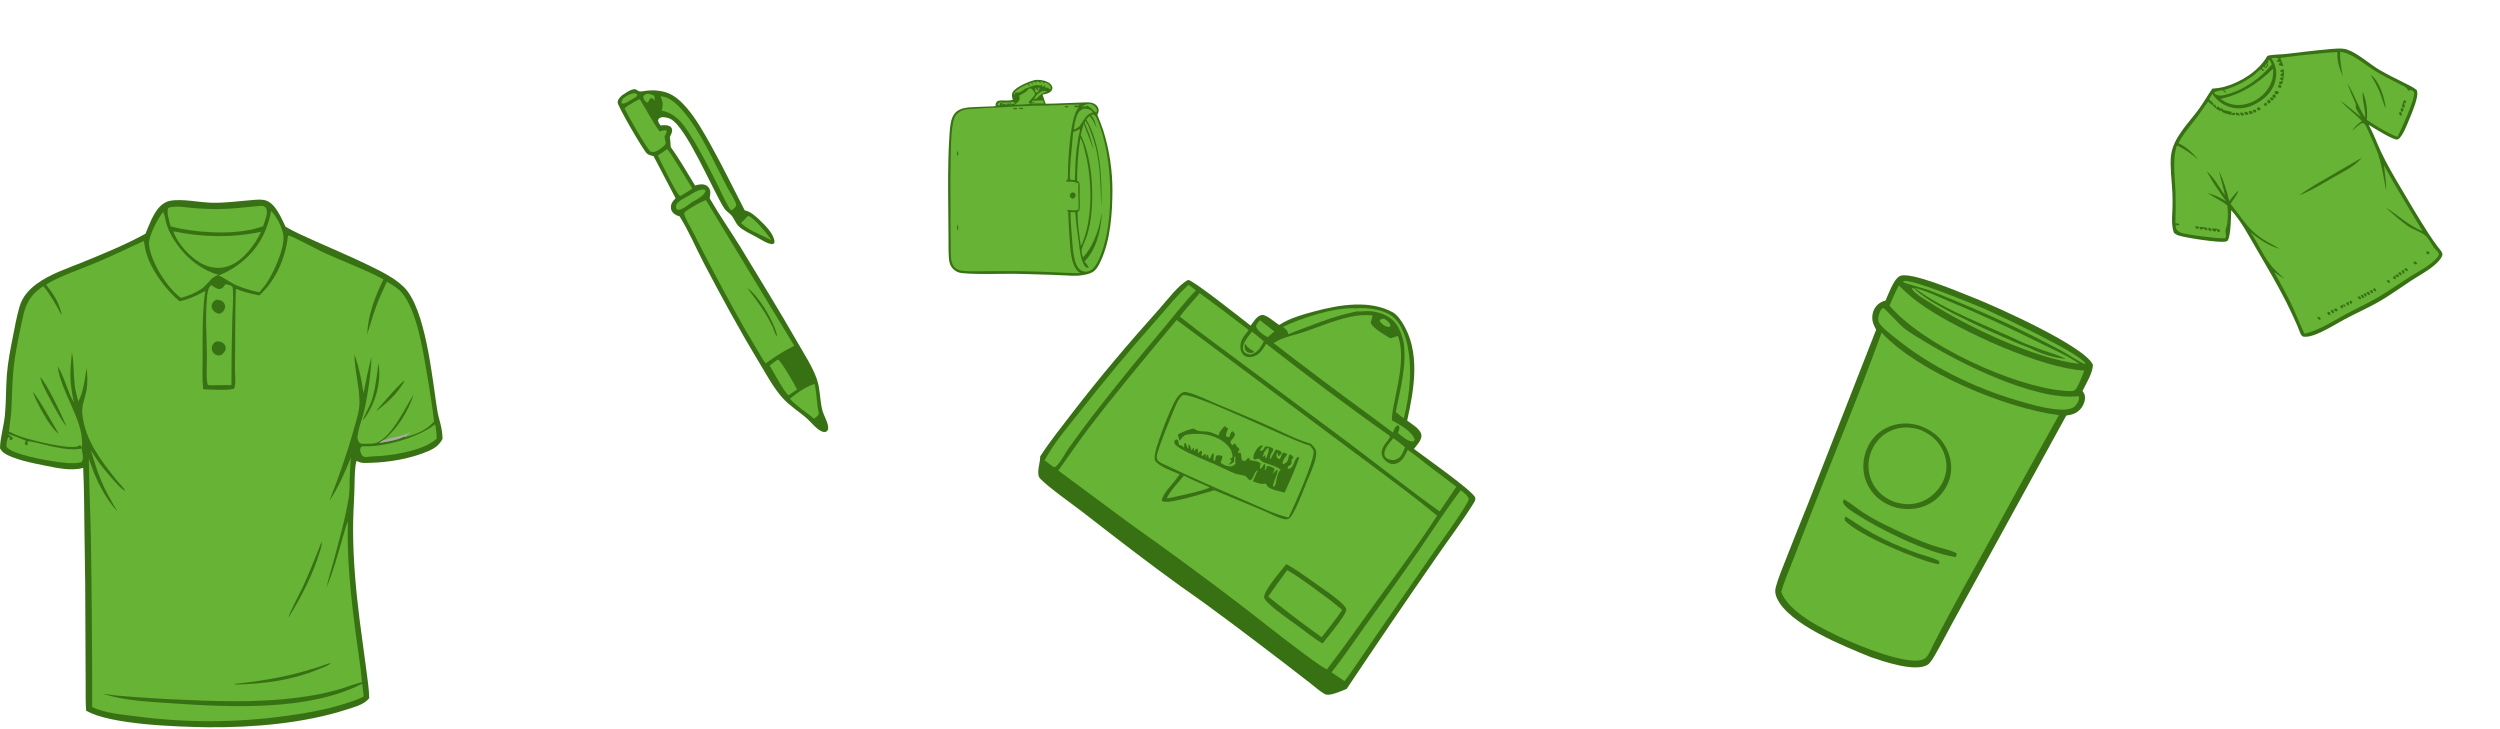 <svg xmlns="http://www.w3.org/2000/svg" width="501" height="146" viewBox="0 0 501 146" fill="none"><path d="M124.66 19.104C125.302 18.691 126.16 18.037 126.918 17.896C127.236 17.837 127.409 17.893 127.669 18.063C127.864 18.19 128.006 18.305 128.252 18.32C128.705 18.347 129.258 18.205 129.716 18.159C130.954 18.033 132.286 18.126 133.473 18.51C135.154 19.053 136.492 20.307 137.622 21.623C139.501 23.812 140.997 26.477 142.4 28.989C144.811 33.304 146.973 37.763 149.241 42.156C150.429 42.373 151.506 43.405 152.356 44.214C153.425 45.233 155.172 46.971 155.216 48.538C155.079 48.825 155.083 48.808 154.787 48.927C153.733 48.86 152.564 48.036 151.644 47.528C150.491 46.89 148.963 46.249 148.022 45.331C147.459 44.781 147.161 43.914 146.681 43.282C146.229 42.688 145.546 42.393 145.131 41.741C142.79 38.065 137.667 25.647 134.435 23.872C133.929 23.595 132.847 23.325 132.297 23.6C132.016 23.74 131.985 23.821 131.877 24.093C131.899 24.514 132.145 24.801 132.375 25.139C132.955 25.089 133.579 25.003 134.126 25.253C134.388 25.373 134.582 25.564 134.659 25.849C134.811 26.404 134.468 26.96 134.24 27.447C134.336 28.112 134.364 28.799 134.416 29.469C136.18 31.907 137.723 34.599 139.285 37.175C139.831 37.014 140.401 36.881 140.973 36.969C141.405 37.035 141.791 37.244 142.043 37.606C142.507 38.272 142.35 38.985 142.208 39.722C144.155 43.081 146.385 46.285 148.429 49.587C152.209 55.867 156.083 62.059 159.715 68.43C160.985 70.659 162.821 73.483 163.655 75.856C164.393 77.955 164.269 80.082 164.795 82.195C165.06 83.258 166.14 84.982 165.951 85.962C165.894 86.262 165.769 86.358 165.536 86.535C165.354 86.568 165.195 86.597 165.01 86.559C163.812 86.304 162.547 84.584 161.61 83.772C160.044 82.415 158.204 81.298 156.822 79.744C154.912 77.594 153.44 74.79 151.948 72.326C148.075 65.926 144.532 59.378 141.059 52.754C139.433 49.65 138.048 46.298 136.177 43.342C135.73 43.238 135.334 43.065 134.995 42.749C134.666 42.442 134.462 42.075 134.453 41.619C134.436 40.741 134.821 40.329 135.391 39.728L130.984 31.309C130.502 31.182 129.986 31.077 129.608 30.729C128.866 30.046 123.769 21.245 123.773 20.538C123.775 19.911 124.242 19.503 124.66 19.104Z" fill="#387114"></path><path d="M128.946 19.219C129.119 19.096 129.317 18.933 129.512 18.85C129.987 18.649 130.66 18.999 131.104 19.164C131.161 19.511 131.197 19.832 131.196 20.184L131.118 20.083C130.901 19.841 130.802 19.722 130.485 19.635C130.08 19.858 130.126 20.284 129.748 20.556C129.486 20.471 129.361 20.353 129.194 20.142C128.931 19.81 128.91 19.619 128.946 19.219Z" fill="#66B335"></path><path d="M124.861 19.725C125.256 19.457 125.699 19.133 126.137 18.941C126.534 18.768 127.084 18.597 127.497 18.794C127.674 18.878 127.653 18.918 127.721 19.081C127.616 19.306 127.537 19.347 127.341 19.49C126.825 19.804 126.31 20.126 125.779 20.413C125.391 20.623 125.024 20.85 124.584 20.721L124.522 20.546C124.609 20.238 124.707 20.005 124.861 19.725Z" fill="#66B335"></path><path d="M137.905 39.294C138.738 38.799 139.66 38.128 140.634 37.988C140.901 37.949 141.126 37.959 141.351 38.122L141.36 38.393C140.86 39.415 139.752 39.896 138.809 40.433C138.097 40.85 136.897 41.966 136.11 42.046C135.8 42.077 135.759 42.031 135.543 41.839C135.478 41.631 135.426 41.472 135.47 41.251C135.649 40.356 137.166 39.719 137.905 39.294Z" fill="#66B335"></path><path d="M149.836 43.326C149.951 43.284 149.932 43.27 150.054 43.309C151.096 43.645 154.012 47.153 154.593 48.144L153.445 47.562C151.762 46.758 149.848 45.997 148.481 44.703C148.956 44.274 149.391 43.787 149.836 43.326Z" fill="#66B335"></path><path d="M155.688 72.174L155.893 72.051C156.528 72.32 159.282 77.089 159.726 78.044C159.272 78.377 158.796 78.687 158.333 79.006C158.238 79.119 158.147 79.143 158.014 79.202C157.21 78.658 154.895 74.356 154.242 73.269C154.697 72.87 155.196 72.526 155.688 72.174Z" fill="#66B335"></path><path d="M159.5 78.971C160.658 78.11 161.881 77.392 163.249 76.931C163.68 78.874 163.666 80.879 164.079 82.831L164.087 82.99C163.921 83.381 163.453 83.644 163.12 83.893C161.555 82.576 159.662 81.434 158.304 79.912C158.678 79.567 159.091 79.274 159.5 78.971Z" fill="#66B335"></path><path d="M133.692 29.891C134.202 30.227 138.046 36.706 138.747 37.772C138.056 38.302 137.273 38.732 136.53 39.185L136.265 39.279C135.59 38.917 132.424 32.403 131.82 31.157C132.467 30.775 133.077 30.322 133.692 29.891Z" fill="#66B335"></path><path d="M125.91 21.136C126.66 20.673 127.395 20.225 128.201 19.865C129.552 22.011 130.678 24.291 132.181 26.342C132.437 26.267 132.699 26.182 132.961 26.131C133.239 26.076 133.377 26.067 133.606 26.233C133.623 26.637 133.364 26.984 133.167 27.323C133.229 27.74 133.324 28.158 133.402 28.573L133.38 28.894C133.019 29.368 132.416 29.753 131.922 30.081C131.402 30.428 131.035 30.534 130.422 30.417C129.579 29.773 125.759 23.025 125.172 21.757C125.358 21.479 125.638 21.326 125.91 21.136Z" fill="#66B335"></path><path d="M132.369 19.304C132.43 19.308 132.492 19.31 132.553 19.314C134.23 19.449 135.804 20.986 136.844 22.198C140.465 26.417 143.162 32.66 145.766 37.608C146.135 38.309 147.605 40.509 147.552 41.209C147.317 41.611 146.985 41.854 146.629 42.142C146.275 42.02 146.127 41.651 145.954 41.346C145.163 39.953 144.509 38.46 143.791 37.028C142.02 33.498 140.219 29.949 138.067 26.634C136.629 24.418 135.271 22.733 132.576 22.158C132.936 20.991 132.86 20.415 132.369 19.304Z" fill="#66B335"></path><path d="M137.707 42.137C138.918 41.36 140.108 40.619 141.454 40.094L159.163 69.281L157.329 70.278C155.973 71.059 154.692 71.914 153.421 72.825C152.688 71.78 152.062 70.626 151.403 69.531C149.989 67.216 148.631 64.868 147.328 62.488C144.434 57.252 141.641 51.963 138.949 46.62C138.495 45.723 137.182 43.596 137.105 42.756C137.239 42.414 137.413 42.348 137.707 42.137Z" fill="#66B335"></path><path d="M149.737 57.709C151.923 59.078 155.04 64.325 155.65 66.912C155.699 67.12 155.719 67.227 155.685 67.442C155.169 66.734 155.045 65.724 154.529 64.943C153.229 62.264 151.522 60.071 149.737 57.709Z" fill="#387114"></path><path d="M395.562 59.688C395.683 59.732 395.804 59.777 395.923 59.824C400.29 61.571 417.805 69.413 419.405 73.079C419.469 74.61 418.024 76.942 417.333 78.341C417.538 78.647 417.753 78.957 417.807 79.331C417.924 80.139 417.632 81.049 417.15 81.693C416.324 82.796 415.373 83.096 414.079 83.285L397.423 113.621L391.061 125.211C389.963 127.222 388.931 129.291 387.77 131.266C387.439 131.829 386.851 132.881 386.296 133.22C383.791 134.748 377.508 132.566 374.902 131.69C369.613 129.519 358.383 125.119 356.063 119.797C355.774 119.133 355.663 118.458 355.846 117.751C356.337 115.862 357.163 113.965 357.866 112.147C359.349 108.363 360.852 104.588 362.377 100.821L375.977 66.082C375.726 65.605 375.474 65.104 375.326 64.584C375.075 63.703 375.213 62.59 375.686 61.804C376.192 60.963 376.92 60.47 377.856 60.236C378.442 58.967 379.486 55.905 380.75 55.312C382.86 54.322 392.979 58.679 395.562 59.688Z" fill="#387114"></path><path d="M397.564 61.83C400.386 63.096 416.55 70.65 417.928 72.817L417.777 72.933C417.018 72.739 414.27 70.902 413.296 70.382C409.818 68.519 406.296 66.744 402.73 65.058C397.483 62.621 392.168 60.347 386.783 58.235C385.554 57.758 382.056 56.93 381.391 56.52L381.398 56.392C381.431 56.375 381.462 56.353 381.497 56.341C383.027 55.812 395.111 60.818 397.564 61.83Z" fill="#66B335"></path><path d="M383.68 57.68C386.01 58.276 388.405 59.459 390.632 60.388C396.974 63.033 403.132 65.894 409.28 68.962C411.793 70.217 414.396 71.293 416.704 72.914C408.051 71.993 394.23 65.462 386.918 60.748C385.769 60.006 384.13 59.156 383.279 58.075C383.244 58.03 383.211 57.983 383.176 57.937L383.213 57.741C383.584 57.728 383.657 57.85 383.917 58.103C387.449 61.551 401.783 67.842 406.918 69.837C409.042 70.896 411.617 71.717 413.989 71.922C412.516 71.156 410.895 70.72 409.332 70.173C408.048 69.724 406.799 69.179 405.517 68.722C398.93 65.504 389.374 62.135 383.68 57.68Z" fill="#66B335"></path><path d="M416.544 79.396C416.621 79.55 416.652 79.668 416.63 79.848C416.544 80.547 416.024 81.365 415.404 81.698C413.114 82.926 406.756 80.98 404.207 80.23C395.471 77.659 386.613 73.319 379.564 67.514C378.516 66.651 377.084 65.65 376.435 64.461C376.379 64.014 376.391 63.572 376.518 63.139C376.683 62.571 376.85 61.999 377.389 61.712C377.748 61.817 380.684 65.067 381.49 65.71C382.695 66.672 384.108 67.464 385.419 68.273C392.717 72.778 407.744 80.361 416.544 79.396Z" fill="#66B335"></path><path d="M380.514 57.178C380.527 57.192 380.539 57.207 380.552 57.22C381.371 58.06 382.234 58.852 383.14 59.596C384.046 60.34 384.991 61.033 385.974 61.673C393.095 66.407 409.132 73.824 417.693 74.263C417.249 75.368 416.834 76.532 416.26 77.576C415.984 78.078 415.879 78.21 415.324 78.374C414.784 78.378 414.24 78.365 413.702 78.321C403.412 77.474 385.317 69.089 378.655 61.251C379.239 59.871 379.836 58.515 380.514 57.178Z" fill="#66B335"></path><path d="M377.078 66.667C384.31 74.51 402.004 81.878 412.599 83.197C408.276 90.884 404.017 98.606 399.823 106.364C395.623 113.996 391.317 121.594 387.349 129.349C386.921 130.223 386.379 131.742 385.419 132.138C382.303 133.425 372.834 129.51 369.662 128.071C365.608 126.231 358.563 122.893 356.952 118.617C357.547 116.573 358.391 114.602 359.168 112.622C360.249 109.884 361.316 107.141 362.367 104.391C367.223 91.807 372.48 79.347 377.078 66.667Z" fill="#66B335"></path><path d="M369.845 103.513C371.115 104.273 372.325 105.143 373.594 105.911C375.999 107.349 378.498 108.597 381.093 109.653C382.271 110.14 383.46 110.621 384.673 111.017C385.9 111.419 387.222 111.722 388.378 112.304C388.546 112.389 388.578 112.495 388.678 112.649L388.508 113.084C384.736 112.476 372.016 107.073 369.708 104.279C369.63 103.89 369.665 103.873 369.845 103.513Z" fill="#387114"></path><path d="M369.475 100.059C370.807 100.722 372.069 101.864 373.33 102.685C375.386 104.023 377.616 105.118 379.834 106.159C382.214 107.277 384.71 108.415 387.192 109.272C388.779 109.82 390.578 110.109 392.078 110.846C392.171 111.233 392.073 111.282 391.918 111.633L391.747 111.608C386.263 110.774 376.771 106.154 372.076 103.069C371.267 102.537 369.92 101.77 369.447 100.929C369.245 100.572 369.362 100.43 369.475 100.059Z" fill="#387114"></path><path d="M384.698 85.31C386.575 86.013 388.198 87.023 389.37 88.681C390.682 90.535 391.328 92.975 390.881 95.225C390.462 97.334 389.101 99.383 387.302 100.566C385.077 102.028 382.661 102.305 380.095 101.762C377.647 101.055 375.654 99.709 374.416 97.432C373.317 95.409 373.134 93.067 373.788 90.872C374.421 88.748 375.796 86.926 377.77 85.882C379.986 84.71 382.32 84.586 384.698 85.31Z" fill="#387114"></path><path d="M384.839 86.144C386.49 86.844 387.893 87.878 388.864 89.404C389.934 91.086 390.352 93.131 389.877 95.08C389.366 97.178 387.914 99.015 386.044 100.075C383.986 101.242 381.905 101.246 379.711 100.612C377.921 99.948 376.386 98.792 375.429 97.112C375.366 97 375.306 96.887 375.248 96.773C375.191 96.658 375.137 96.542 375.085 96.425C375.034 96.308 374.986 96.19 374.94 96.07C374.895 95.95 374.852 95.829 374.813 95.708C374.773 95.586 374.737 95.463 374.704 95.339C374.671 95.216 374.64 95.091 374.613 94.966C374.586 94.841 374.563 94.716 374.542 94.589C374.521 94.463 374.504 94.336 374.49 94.209C374.475 94.082 374.464 93.954 374.456 93.826C374.448 93.699 374.444 93.571 374.442 93.443C374.441 93.315 374.443 93.187 374.448 93.059C374.453 92.931 374.461 92.803 374.472 92.676C374.484 92.548 374.498 92.421 374.516 92.294C374.534 92.168 374.555 92.041 374.579 91.915C374.603 91.79 374.631 91.665 374.661 91.54C374.692 91.416 374.725 91.293 374.762 91.17C375.325 89.214 376.682 87.445 378.5 86.512C380.548 85.461 382.686 85.453 384.839 86.144Z" fill="#66B335"></path><path d="M279.312 62.696C280.01 63.194 280.541 63.906 281 64.621C284.747 70.463 283.399 77.956 281.995 84.294C282.868 84.948 284.696 85.981 284.848 87.156C284.979 88.161 283.914 89.233 283.351 89.957C285.089 91.294 295.392 98.507 295.637 99.745C295.726 100.189 295.524 100.487 295.298 100.853C293.061 104.48 290.39 107.959 287.975 111.483C281.861 120.29 275.825 129.149 269.867 138.062C268.833 138.457 267.665 139.02 266.568 139.184C266.145 139.247 265.804 139.276 265.42 139.057C264.425 138.487 263.48 137.617 262.573 136.913C260.749 135.488 258.916 134.072 257.077 132.666C250.359 127.549 243.608 122.37 236.68 117.546C229.997 112.743 223.519 107.709 217.02 102.666C214.581 100.773 210.553 98.007 208.504 95.978C207.551 95.034 208.42 92.933 208.447 91.708L208.451 91.468C210.393 88.459 212.651 85.65 214.832 82.812C220.383 75.589 226.212 68.727 232.293 61.946C233.771 60.299 236.251 56.974 238.108 56.099C239.027 56.057 249.043 64.033 250.629 65.251C251.18 64.525 251.903 63.248 252.886 63.117C253.77 62.998 255.544 64.643 256.346 65.131C258.323 63.801 261.089 63.026 263.387 62.409C268.362 61.074 274.61 59.985 279.312 62.696Z" fill="#387114"></path><path d="M277.386 63.857C277.975 64.259 278.492 64.556 278.657 65.297L278.497 65.484C278.147 65.542 277.93 65.45 277.601 65.343C277.256 65.114 276.895 64.901 276.651 64.558C276.459 64.287 276.502 64.422 276.556 64.076C276.851 63.919 277.054 63.883 277.386 63.857Z" fill="#66B335"></path><path d="M252.482 64.167L255.38 66.421C254.935 66.807 254.488 67.19 254.037 67.57C253.226 67.176 252.025 66.316 251.718 65.471C251.729 64.952 252.165 64.551 252.482 64.167Z" fill="#66B335"></path><path d="M279.221 87.812C280.04 88.369 280.8 89.008 281.57 89.63C281.412 90.023 281.259 90.428 281.071 90.808C280.674 91.61 280.269 91.906 279.434 92.192C278.963 92.205 278.354 92.152 277.955 91.878C277.675 91.686 277.475 91.453 277.435 91.103C277.3 89.917 278.54 88.644 279.221 87.812Z" fill="#66B335"></path><path d="M250.893 66.474C251.721 67.093 252.505 67.734 253.278 68.421C252.57 69.655 252.12 70.602 250.676 71.039C250.301 71.014 249.873 70.962 249.566 70.719C249.252 70.469 249.116 70.239 249.079 69.837C248.975 68.711 250.252 67.295 250.893 66.474Z" fill="#66B335"></path><path d="M249.469 68.839C249.506 68.892 249.544 68.944 249.58 68.997C250.081 69.737 250.531 69.971 251.3 70.41L251.113 70.692C251 70.705 250.887 70.719 250.773 70.728C250.381 70.76 249.99 70.647 249.721 70.339C249.345 69.906 249.395 69.364 249.469 68.839Z" fill="#387114"></path><path d="M271.836 61.785C273.849 61.624 276.388 61.94 278.199 62.874C280.245 63.929 281.121 66.067 281.809 68.125C283.131 73.33 282.626 78.693 281.323 83.851C280.787 83.43 280.258 82.992 279.711 82.584C280.592 78.098 282.043 72.864 281.229 68.306C280.727 66.379 280.018 64.566 278.231 63.485C276.96 62.715 275.291 62.308 273.812 62.343C273.266 62.356 272.568 62.487 272.04 62.383C267.243 63.298 262.712 65.256 258.159 66.964C258.044 66.194 257.667 65.958 257.109 65.497C261.01 63.662 267.465 61.527 271.836 61.785Z" fill="#66B335"></path><path d="M238.194 57.065L239.654 58.19C237.173 60.754 234.957 63.672 232.658 66.406C227.866 72.072 223.202 77.84 218.664 83.712C217.122 85.736 215.612 87.784 214.133 89.856C213.343 90.985 212.729 92.358 211.75 93.332C211.549 93.532 211.5 93.551 211.228 93.62L210.78 93.353C210.288 92.999 209.814 92.617 209.334 92.248C211.186 88.793 213.865 85.728 216.279 82.654C221.239 76.337 226.314 70.227 231.654 64.226C233.774 61.844 235.842 59.212 238.194 57.065Z" fill="#66B335"></path><path d="M292.738 98.235C293.319 98.721 294.183 99.288 294.356 100.058C293.755 101.783 288.088 109.525 286.67 111.59L275.441 127.863C273.453 130.739 271.548 133.688 269.458 136.49C268.578 135.92 267.704 135.34 266.836 134.752C269.236 131.714 271.409 128.45 273.67 125.303C277.289 120.268 280.941 115.273 284.447 110.157C287.175 106.175 289.797 102.061 292.738 98.235Z" fill="#66B335"></path><path d="M274.993 63.194C275.138 63.617 274.705 64.208 274.695 64.715C275.184 65.858 277.536 67.101 278.595 67.794C279.12 67.675 279.629 67.483 280.14 67.313C281.453 70.831 280.449 75.539 279.722 79.147C279.382 80.831 278.948 82.511 278.932 84.237C280.509 85.102 282.898 86.341 283.527 88.132L283.243 88.485C282.135 88.557 280.956 87.405 280.129 86.759C280.234 86.502 280.361 86.23 280.424 85.961C280.496 85.65 280.429 85.483 280.257 85.233L279.943 85.302C279.492 85.639 279.343 86.183 279.137 86.689C277.782 85.699 276.448 84.678 275.104 83.673C268.409 78.792 261.784 73.818 255.23 68.75C255.272 68.724 255.315 68.696 255.358 68.67C255.43 68.627 255.504 68.586 255.576 68.543C257.187 67.571 259.462 67.152 261.268 66.539C264.359 65.49 267.373 64.182 270.575 63.499C272.089 63.176 273.454 63.06 274.993 63.194Z" fill="#66B335"></path><path d="M282.09 90.152C283.424 91.019 284.665 92.091 285.928 93.064L291.845 97.544C290.709 99.178 289.654 100.865 288.504 102.492C282.391 98.122 276.467 93.413 270.465 88.886L250.63 74.118C245.902 70.549 241.067 67.123 236.426 63.44C237.647 61.802 239.119 60.332 240.411 58.742C243.719 61.164 246.997 63.629 250.242 66.136C249.932 66.526 249.628 66.919 249.329 67.317C248.768 68.072 248.449 69.055 248.618 69.999C248.709 70.509 248.97 71.019 249.418 71.302C249.898 71.606 250.5 71.626 251.036 71.483C252.439 71.109 253.043 70.045 253.738 68.892C261.76 75.136 269.924 81.328 278.246 87.169L278.557 87.435C278.457 88.004 277.758 88.632 277.44 89.149C277.052 89.78 276.743 90.502 276.946 91.25C277.117 91.883 277.691 92.452 278.253 92.762C278.727 93.024 279.253 93.087 279.769 92.913C281.066 92.474 281.574 91.294 282.09 90.152Z" fill="#66B335"></path><path d="M274.719 93.126C279.174 96.459 283.716 99.787 287.997 103.339C284.222 109.17 280.005 114.808 275.921 120.428C272.59 125.012 269.358 129.67 265.9 134.159C264.019 133.102 262.25 131.702 260.517 130.417C256.663 127.56 252.919 124.546 249.123 121.612C241.69 115.924 234.151 110.38 226.507 104.98L212.092 94.302C214.028 91.583 215.902 88.814 217.92 86.155C223.636 78.624 229.758 71.393 235.799 64.123L274.719 93.126Z" fill="#66B335"></path><path d="M263.276 116.67L263.548 116.866C264.675 117.682 269.741 120.995 269.803 122.137C269.861 123.193 265.868 127.868 265.031 128.966C263.303 127.916 261.673 126.627 260.053 125.42C258.893 124.558 253.545 120.936 253.336 119.746C253.115 118.485 256.822 114.244 257.782 113.041C259.697 114.084 261.483 115.43 263.276 116.67Z" fill="#387114"></path><path d="M266.706 120.372L268.979 122.226C267.729 124.11 266.233 125.894 264.864 127.697C262.007 125.672 259.206 123.571 256.462 121.395C255.687 120.787 254.916 120.175 254.149 119.558C255.392 117.77 256.664 116.001 257.963 114.253C261.011 116.048 263.849 118.288 266.706 120.372Z" fill="#66B335"></path><path d="M262.675 88.921C263.051 89.234 263.448 89.69 263.653 90.138C264.262 91.472 262.478 95.054 261.901 96.501C261.377 97.815 259.248 103.593 258.222 103.985C257.792 104.149 257.281 104.048 256.855 103.916C255.614 103.532 254.356 102.825 253.146 102.319L243.346 98.241C241.468 98.763 234.864 100.921 233.167 100.514C232.878 100.445 232.985 100.499 232.806 100.228C233.098 98.885 234.724 97.266 235.576 96.179L236.396 95.053C234.951 94.388 232.368 93.567 231.448 92.304C231.334 91.67 231.424 91.103 231.563 90.477C232.023 88.4 234.54 81.863 235.623 80.067C235.94 79.539 236.339 79.022 236.882 78.71C237.258 78.493 237.576 78.525 237.973 78.624C239.831 79.084 241.799 80.095 243.573 80.841C247.088 82.321 250.642 83.76 254.125 85.31C256.835 86.516 259.613 87.994 262.448 88.854L262.675 88.921Z" fill="#387114"></path><path d="M242.408 97.643C241.993 98.203 235.138 99.655 233.835 99.896C234.237 98.649 236.375 96.418 237.26 95.32C238.94 96.175 240.673 96.906 242.408 97.643Z" fill="#66B335"></path><path d="M262.474 89.297C262.726 89.553 263.128 89.965 263.225 90.314C263.657 91.87 259.171 101.742 258.237 103.703C255.277 103.035 252.34 101.524 249.552 100.329C243.957 97.954 238.408 95.476 232.905 92.895C232.656 92.743 232.349 92.584 232.135 92.387C231.879 92.152 231.819 91.78 231.823 91.447C231.834 90.359 235.246 81.939 235.954 80.555C236.223 80.03 236.505 79.615 236.94 79.215C238.905 78.406 258.396 88.138 262.258 89.237L262.474 89.297Z" fill="#66B335"></path><path d="M248.977 92.273L249.489 92.397C249.923 92.128 249.786 91.848 250.332 91.728L250.127 91.805L250.396 91.816L250.454 92.222C251.062 92.323 252.259 92.41 252.637 92.911C252.567 93.261 252.399 93.651 252.554 93.975C253.038 93.763 252.996 93.19 253.494 92.96C253.648 93.333 253.509 93.77 253.458 94.168L253.585 94.199C253.743 93.943 253.812 93.702 253.893 93.414C254.374 93.32 254.825 93.617 255.274 93.806L255.437 94.04C255.29 94.365 255.162 94.666 255.078 95.014C255.368 94.661 255.593 94.271 256.022 94.1C256.219 94.904 254.75 97.272 255.228 97.564C255.556 97.375 255.571 97.242 255.657 96.879C255.682 96.77 255.698 96.659 255.719 96.55C255.855 95.822 256.071 94.589 256.659 94.151C255.712 93.245 253.434 92.941 252.762 92.372C252.737 92.35 252.459 91.993 252.444 91.984C252.33 91.918 252.181 91.969 252.05 91.961L252.311 91.864L252.008 92.019L252.092 91.898C251.734 92.043 251.64 92.135 251.258 92.035C251.08 91.474 251.274 90.999 251.546 90.495C251.808 90.011 252.254 89.377 252.825 89.253C252.874 89.243 252.925 89.242 252.975 89.237L253.031 89.407C252.865 89.659 252.473 90.082 252.516 90.371C252.838 90.333 252.962 90.334 253.191 90.07C253.304 89.938 253.408 89.673 253.481 89.525C254.043 89.337 254.526 89.579 255.035 89.828L255.185 90.068C255.116 90.337 255.016 90.484 254.862 90.706C254.607 91.074 254.55 91.404 254.489 91.838L254.567 92.038C254.847 91.763 255.468 90.116 255.735 90.126C256.069 90.138 256.517 90.296 256.736 90.555C256.872 90.717 256.811 90.71 256.774 90.955C256.545 91.174 256.448 91.297 256.138 91.391C256.093 91.184 256.066 90.998 256.059 90.787L255.928 90.735C255.808 91.068 255.798 91.241 255.853 91.59C256.1 91.858 256.089 91.965 256.468 92.001C256.766 91.611 256.797 90.908 257.192 90.706C257.568 90.794 257.696 90.787 257.96 91.059C257.56 91.629 257.205 92.003 257.012 92.692L257.101 92.98C257.451 92.95 257.621 92.844 257.861 92.58C258.179 92.23 258.188 91.925 258.261 91.487C258.277 91.392 258.321 91.257 258.351 91.159C258.652 91.089 258.553 91.05 258.797 91.209C259.041 91.368 259.097 91.467 259.218 91.72C259.083 91.875 258.948 92.008 258.798 92.147C258.826 92.546 258.899 92.756 258.698 93.109C258.352 93.301 258.21 93.317 258.048 93.688L258.094 93.931C258.386 93.973 258.557 93.91 258.777 93.71C259.47 93.078 259.336 91.772 260.273 91.561L260.375 91.696C259.557 94.066 258.473 96.424 257.444 98.71C256.575 98.495 254.283 98.089 253.874 97.272C253.812 97.148 253.796 97.061 253.764 96.933C252.622 97.064 252.112 96.872 251.075 96.429C251.371 95.778 251.703 95.127 251.957 94.459L252.071 94.421L251.95 94.269C251.26 94.719 251.284 95.888 250.577 96.227C249.978 96.076 250.049 95.712 249.623 95.449C249.162 95.166 248.145 95.148 247.582 94.93C246.189 94.391 244.807 93.643 243.433 93.038C241.155 92.035 238.621 91.106 236.487 89.834C236.027 89.559 235.669 89.291 235.353 88.858C235.327 88.523 235.325 88.472 235.475 88.174L235.812 88.052L236.072 88.21L236.294 89.18C236.63 89.281 236.458 89.244 236.809 89.288L237.275 89.684C237.344 89.335 237.32 89.549 237.32 89.22C237.319 88.998 237.338 88.916 237.435 88.724L237.665 88.849L237.701 88.993C237.8 89.373 237.879 89.633 238.131 89.947C238.203 89.655 238.184 89.463 238.162 89.166L238.333 89.108C238.641 89.514 238.593 89.793 238.761 90.242L239.242 89.639L239.26 90.297L239.389 90.349C239.534 90.17 239.677 89.905 239.897 89.837C240.085 89.995 240.058 90.374 240.079 90.615L240.095 90.799L240.65 90.365L240.871 90.44C240.926 90.777 240.867 90.878 240.751 91.19L240.902 91.39C241.142 91.27 241.307 91.127 241.503 90.946C241.677 91.102 241.606 90.991 241.628 91.28C241.65 91.575 241.611 91.467 241.74 91.669C241.778 91.495 241.813 91.321 241.846 91.145L242.104 91.161C242.173 91.399 242.213 91.579 242.204 91.827L242.433 91.887C242.776 91.565 242.712 91.089 243.061 90.859L243.269 90.996C243.299 91.457 243.025 92.025 243.272 92.382L243.504 92.28C243.515 92.203 243.526 92.127 243.538 92.05C243.58 91.801 243.639 91.592 243.723 91.356C244.125 91.156 244.406 91.215 244.827 91.349C244.87 91.363 244.912 91.38 244.955 91.395C244.965 91.861 244.85 92.138 244.656 92.559L244.584 92.714C245.115 93.142 245.851 93.445 246.538 93.473C247.022 93.493 247.306 93.212 247.637 92.91C247.512 92.584 247.532 92.738 247.552 92.392C247.57 92.07 247.561 91.776 247.539 91.454L247.433 91.442C247.238 91.737 247.352 92.173 247.32 92.534C247 92.823 246.724 92.963 246.324 93.124L246.279 93.029C246.481 92.793 246.684 92.575 246.817 92.291L246.438 91.943C246.636 91.871 246.78 91.802 246.96 91.699C247.071 91.172 246.865 90.752 246.713 90.245C246.336 89.586 245.901 89.081 245.295 88.616C243.231 87.032 240.578 86.712 238.063 87.064C237.41 87.155 237.144 87.349 236.757 87.871C236.619 88.056 236.547 88.168 236.366 88.314L236.046 87.058C236.82 86.632 238.383 85.954 239.267 85.896C240.213 86.688 241.432 86.292 242.553 86.615C243.139 86.783 243.674 87.092 244.27 87.264C244.287 87.097 244.308 86.932 244.33 86.766C244.641 86.345 245.074 85.498 245.576 85.405L245.781 85.692C246.044 85.78 245.933 85.709 246.118 85.897C245.919 86.368 245.715 86.801 245.656 87.313C245.853 87.54 245.871 87.55 246.162 87.625L246.453 87.433C246.485 87.297 246.53 87.093 246.578 86.967C246.707 86.631 246.728 86.563 247.058 86.431C247.311 86.627 247.372 86.756 247.479 87.055C247.446 87.4 247.329 87.536 247.114 87.791C246.9 88.047 246.721 88.277 246.552 88.564C246.655 88.869 246.739 89.025 246.967 89.254C247.05 89.171 247.132 89.086 247.217 89.005C247.234 88.99 247.256 88.979 247.269 88.961C247.282 88.942 247.287 88.918 247.296 88.897L247.512 88.911L247.873 89.497C248.161 89.732 248.267 89.747 248.384 90.113C248.199 90.383 248.121 90.422 248.101 90.761C248.317 90.797 248.374 90.744 248.573 90.667C248.849 91.095 248.689 92.001 248.977 92.273Z" fill="#387114"></path><path d="M254.182 89.72C254.407 90.319 253.975 91.231 253.745 91.802L253.601 91.773L253.543 91.32L253.397 91.248L253.129 91.573C253.045 91.366 253.047 91.464 253.126 91.234C253.325 90.651 253.616 90.003 254.182 89.72Z" fill="#66B335"></path><g filter="url(#filter0_f_143_8)"><path d="M207.464 16.022C208.292 15.943 209.258 16.072 209.999 16.465C210.374 16.664 210.761 16.992 210.873 17.419C210.936 17.655 210.893 17.901 210.764 18.108C210.388 18.714 209.566 18.822 208.933 18.96C209.125 19.575 209.314 20.188 209.555 20.786C211.749 20.774 213.954 20.622 216.149 20.572C216.92 20.554 217.734 20.467 218.5 20.544C218.759 20.57 219.001 20.648 219.233 20.764C219.645 20.971 219.986 21.299 220.116 21.752C220.251 22.224 220.137 22.586 219.905 23.001C220.304 24.027 220.737 25.03 221.074 26.079C222.302 29.903 222.95 34.177 222.933 38.196C222.914 42.727 222.548 48.115 220.609 52.26C220.284 52.955 219.932 53.693 219.368 54.23C218.635 54.928 217.07 55.167 216.072 55.24C215.181 55.305 214.279 55.221 213.388 55.187C211.557 55.117 209.723 55.016 207.891 54.989C206.223 54.943 204.557 54.875 202.887 54.864C200.931 54.852 193.381 55.08 192.044 54.566C191.999 54.549 191.955 54.531 191.91 54.511C191.866 54.492 191.823 54.472 191.78 54.45C191.737 54.429 191.694 54.406 191.652 54.382C191.61 54.359 191.569 54.334 191.528 54.308C191.488 54.283 191.448 54.256 191.408 54.228C191.369 54.2 191.33 54.172 191.292 54.142C191.254 54.112 191.217 54.082 191.181 54.05C191.145 54.019 191.109 53.986 191.074 53.953C191.04 53.919 191.006 53.885 190.973 53.85C190.94 53.815 190.908 53.779 190.876 53.743C190.845 53.706 190.815 53.669 190.786 53.63C190.756 53.592 190.728 53.553 190.701 53.514C190.673 53.474 190.647 53.434 190.621 53.393C190.596 53.352 190.572 53.311 190.548 53.269C190.525 53.226 190.503 53.184 190.482 53.14C190.461 53.097 190.441 53.053 190.422 53.009C190.242 52.587 190.192 52.123 190.155 51.669C190.059 50.473 190.089 49.262 190.082 48.063L190.041 43.142C190.003 37.959 189.91 32.707 190.247 27.533C190.329 26.28 190.376 24.71 190.849 23.546C191.648 21.583 193.62 21.528 195.41 21.45L198.15 21.339C198.582 21.321 199.197 21.358 199.594 21.196L199.496 20.952C199.55 20.755 199.615 20.556 199.754 20.4C199.856 20.285 199.959 20.223 200.106 20.19C200.607 20.076 201.209 20.162 201.721 20.154C202.132 20.148 202.55 20.09 202.958 20.042C202.841 19.504 202.653 18.908 202.984 18.406C203.669 17.367 206.245 16.299 207.464 16.022Z" fill="#387114"></path><path d="M202.291 20.373C202.661 20.465 203.105 20.421 203.447 20.579L203.379 20.697C203.139 20.782 202.94 20.906 202.693 20.826C202.601 20.689 202.514 20.568 202.39 20.459C202.357 20.43 202.324 20.401 202.291 20.373Z" fill="#66B335"></path><path d="M207.969 17.552C208.055 17.556 208.115 17.558 208.195 17.595C208.284 17.637 208.277 17.717 208.304 17.805C208.23 18.207 208.003 18.398 207.68 18.626C207.546 18.433 207.435 18.231 207.323 18.024L207.52 18.006L207.554 17.935L207.346 17.74L207.448 17.636L207.581 17.68C207.63 17.758 207.68 17.847 207.737 17.92C207.854 18.07 207.863 18.065 208.046 18.086L208.099 17.976C208.046 17.863 208.006 17.772 207.983 17.648C207.977 17.616 207.973 17.584 207.969 17.552Z" fill="#66B335"></path><path d="M200.897 20.506C200.692 20.523 200.61 20.51 200.44 20.633C200.397 20.792 200.377 20.93 200.365 21.093L200.263 21.155C200.095 21.107 200.02 21.099 199.894 20.974C199.921 20.809 199.977 20.74 200.111 20.636C200.298 20.491 200.52 20.397 200.759 20.434C200.842 20.447 200.923 20.468 201.002 20.495C201.208 20.652 201.833 20.516 202.093 20.49C202.248 20.592 202.482 20.697 202.544 20.881L202.46 20.942C202.246 20.914 202.16 20.799 201.997 20.662L201.909 20.673C201.907 20.76 201.908 20.808 201.862 20.886C201.825 20.95 201.833 20.943 201.752 20.956C201.511 20.996 201.354 20.88 201.177 20.738C201.16 20.724 201.143 20.71 201.126 20.696L201.014 20.94L200.892 20.893C200.846 20.721 200.854 20.681 200.897 20.506Z" fill="#66B335"></path><path d="M208.874 18.245C209.205 18.231 209.523 18.209 209.851 18.266C209.765 18.379 209.534 18.439 209.398 18.498C208.745 18.782 208.383 19.058 207.903 19.585C207.694 19.733 207.545 19.842 207.289 19.882L207.269 19.796C207.616 19.037 208.143 18.611 208.874 18.245Z" fill="#66B335"></path><path d="M218.573 21.604C218.363 21.527 218.232 21.418 218.063 21.273C217.972 21.194 217.949 21.209 217.832 21.195C217.705 21.296 217.61 21.367 217.455 21.426L217.286 21.247L217.134 21.269C217.104 21.314 217.038 21.418 217.002 21.454C216.968 21.486 216.902 21.522 216.853 21.517L216.882 21.311C217.283 21.065 217.657 20.856 218.14 20.829C218.461 20.811 218.789 20.841 219.04 21.057C219.372 21.323 219.762 21.568 219.811 22.029C219.83 22.205 219.832 22.366 219.718 22.511C219.534 22.51 219.455 22.462 219.317 22.337C219.053 22.098 218.865 21.821 218.573 21.604Z" fill="#66B335"></path><path d="M207.743 16.246C208.157 16.272 208.26 16.563 208.592 16.576C208.58 16.465 208.591 16.509 208.555 16.402C208.546 16.377 208.537 16.352 208.528 16.327C208.861 16.278 209.102 16.647 209.407 16.721C209.351 16.642 209.326 16.605 209.302 16.509C209.678 16.534 210.099 16.824 210.347 17.096C210.536 17.302 210.596 17.466 210.591 17.744C210.519 17.862 210.521 17.862 210.39 17.906C210.22 17.833 210.166 17.732 210.073 17.581L210.036 17.521C209.953 17.545 209.841 17.588 209.755 17.589C209.587 17.591 209.548 17.54 209.433 17.435C209.44 17.319 209.445 17.203 209.447 17.087L209.342 17.081L209.192 17.356C209.056 17.38 208.992 17.345 208.869 17.287C208.827 17.172 208.779 17.061 208.729 16.95C208.636 16.896 208.683 16.915 208.589 16.888L208.64 16.934L208.519 17.202C208.453 17.168 208.431 17.154 208.367 17.13C207.633 16.851 206.506 17.36 205.833 17.672C205.731 17.685 205.629 17.697 205.527 17.708C205.226 17.922 204.622 18.44 204.275 18.514C204.051 18.563 203.746 18.523 203.504 18.551C203.307 18.708 203.387 18.861 203.302 19.088L203.239 19.026C203.193 18.874 203.164 18.812 203.235 18.656C203.554 17.954 205.207 17.198 205.91 16.86C206.059 17.018 206.196 17.183 206.389 17.289L206.405 17.191C206.304 17.078 206.201 16.98 206.157 16.831C206.248 16.731 206.358 16.66 206.496 16.645C206.672 16.625 206.711 16.635 206.838 16.74L206.822 16.939L206.919 16.974L206.964 16.911C206.914 16.768 206.868 16.673 206.897 16.519C206.913 16.508 206.929 16.495 206.947 16.485C207.162 16.37 207.364 16.451 207.579 16.522C207.692 16.559 207.627 16.557 207.761 16.513L207.743 16.246Z" fill="#66B335"></path><path d="M217.142 21.78C217.692 21.733 218.41 21.847 218.83 22.259C218.959 22.387 218.949 22.426 218.951 22.595C218.892 22.603 218.832 22.611 218.772 22.621C217.786 22.796 216.955 24.411 216.432 25.181C216.041 25.587 215.7 25.782 215.188 25.99C215.277 25.081 215.496 24.034 215.807 23.179C216.073 22.448 216.453 22.096 217.142 21.78Z" fill="#66B335"></path><path d="M204.217 19.183C204.688 18.907 205.499 18.56 205.838 18.148C205.939 18.027 206.021 17.91 206.158 17.826C206.302 17.737 206.453 17.701 206.619 17.757C206.826 17.827 206.935 17.983 207.038 18.161C207.136 18.33 207.372 18.572 207.402 18.754C207.491 19.296 206.161 20.078 206.149 20.641C206.302 20.767 206.429 20.747 206.624 20.767C206.875 20.724 207.084 20.67 207.316 20.563L207.385 20.451L207.345 20.403L207.276 20.435C207.119 20.504 207.002 20.57 206.826 20.547L206.781 20.461C206.83 20.362 206.865 20.275 206.94 20.192L209.01 20.116L209.203 20.734C208.364 20.711 207.482 20.684 206.651 20.817C205.544 20.898 204.433 20.99 203.321 20.987C203.632 20.731 204.073 20.447 204.257 20.081C204.418 19.76 204.327 19.505 204.217 19.183Z" fill="#66B335"></path><path d="M216.414 25.841C216.435 26.363 216.194 27.044 216.101 27.571C215.963 28.38 215.844 29.191 215.744 30.005C215.499 32.012 215.485 34.075 215.395 36.096L214.523 36.019L214.489 35.993C214.124 35.296 214.984 27.899 215.057 26.454C215.547 26.302 215.971 26.098 216.414 25.841Z" fill="#66B335"></path><path d="M216.506 27.637C216.654 27.864 216.761 28.122 216.866 28.372C217.178 29.114 217.328 29.946 217.522 30.726C218.854 36.071 219.03 43.505 216.93 48.653L216.611 49.318C216.253 47.048 215.931 44.809 215.945 42.506C216.044 42.427 216.153 42.345 216.23 42.244C216.341 42.098 216.349 41.942 216.364 41.768C216.436 40.937 216.361 40.071 216.356 39.237C216.351 38.451 216.423 37.577 216.325 36.802C216.283 36.467 216.098 36.356 215.845 36.166C215.865 33.334 216.043 30.431 216.506 27.637Z" fill="#66B335"></path><path d="M218.59 23.023C218.849 22.989 219.114 22.939 219.358 23.053C219.715 23.446 219.904 24 220.103 24.487C221.376 27.602 222.12 31.843 222.355 35.197C222.71 40.269 222.448 46.359 220.567 51.139C220.219 52.025 219.798 53 219.153 53.715C218.766 54.143 218.288 54.421 217.703 54.447C217.188 54.469 216.689 54.319 216.317 53.953C215.802 53.447 215.531 52.672 215.355 51.987C215.017 50.675 214.944 49.27 214.835 47.923C214.689 46.12 214.556 44.309 214.519 42.5C214.843 42.504 215.168 42.529 215.492 42.546C215.591 44.49 215.889 46.365 216.157 48.288C216.302 49.331 216.373 50.416 216.631 51.438C216.788 52.062 217.045 52.995 217.526 53.449C217.702 53.615 217.869 53.674 218.113 53.665L218.166 53.594C218.046 53.218 217.576 52.762 217.345 52.413C217.395 52.361 217.443 52.309 217.49 52.257C219.295 50.237 220.084 47.926 220.521 45.299C220.678 44.358 220.819 43.475 220.768 42.518C220.52 45.233 219.29 48.776 217.632 50.895C217.454 51.136 217.25 51.362 217.056 51.592C216.914 51.207 216.748 50.792 216.735 50.378C216.711 49.638 217.556 48.106 217.81 47.313C219.565 41.845 219.201 32.143 216.573 27.033C216.794 26.277 216.95 25.506 217.2 24.756C217.406 25.49 217.711 26.162 217.985 26.87C218.361 27.851 218.721 28.839 219.064 29.833C219.08 29.672 219.086 29.746 219.043 29.585C218.793 28.648 218.593 27.744 218.263 26.827C218.009 26.121 217.662 25.438 217.412 24.74C217.346 24.556 217.387 24.457 217.454 24.283L217.539 24.279C218.035 24.88 218.363 25.851 218.644 26.583C220.627 31.755 220.463 36.136 220.692 41.518C220.9 36.09 220.574 28.701 217.685 23.951C217.89 23.676 218.104 23.452 218.354 23.22C219 23.929 219.37 24.809 219.773 25.668C219.546 24.792 219.294 23.654 218.59 23.023Z" fill="#66B335"></path><path d="M214.055 20.983C214.862 20.979 215.669 20.971 216.476 20.958L216.512 21.01C216.45 21.018 216.232 21.025 216.19 21.053C216.088 21.121 216.097 21.274 215.961 21.22C215.768 21.144 215.664 21.128 215.459 21.154C215.341 21.235 215.309 21.226 215.266 21.368C215.407 21.513 215.499 21.494 215.696 21.498C215.857 21.501 216.018 21.496 216.178 21.492C216.122 21.607 216.074 21.663 215.997 21.762C214.532 23.642 214.167 30.89 214.038 33.336C214.013 33.812 214.052 35.574 213.965 35.903C213.925 36.055 213.736 36.153 213.615 36.228L213.604 36.316C213.894 36.473 214.583 36.389 214.933 36.423C215.33 36.462 215.706 36.592 216.087 36.701C216.075 37.715 216.085 38.729 216.115 39.742C216.133 40.5 216.195 41.293 216.096 42.045C215.798 42.108 215.506 42.164 215.199 42.168C214.784 42.173 214.219 42.023 213.828 42.134C213.844 42.278 213.953 42.322 214.06 42.412C214.158 44.509 214.236 46.588 214.413 48.681C214.521 49.952 214.606 51.271 214.98 52.495C215.194 53.196 215.541 53.927 216.085 54.432C216.201 54.54 216.336 54.631 216.465 54.723C216.471 54.727 216.476 54.731 216.481 54.736C214.881 54.765 213.285 54.65 211.687 54.581C209.232 54.474 206.767 54.377 204.309 54.343C201.879 54.309 199.444 54.349 197.014 54.357C195.708 54.361 194.367 54.413 193.066 54.296C192.491 54.244 191.841 54.062 191.406 53.664C190.598 52.922 190.561 51.743 190.544 50.725C190.491 47.488 190.497 44.247 190.485 41.009C190.475 38.22 190.439 35.442 190.508 32.653C190.571 30.053 190.511 27.337 190.962 24.772C191.07 24.156 191.263 23.368 191.701 22.901C192.073 22.502 192.719 22.113 193.244 21.992C193.858 21.851 194.548 21.841 195.177 21.794C196.575 21.691 197.971 21.63 199.372 21.564C202.793 21.401 206.238 21.147 209.664 21.159C209.771 21.161 209.878 21.164 209.984 21.169C210.578 21.081 211.207 21.111 211.808 21.095C212.558 21.071 213.307 21.034 214.055 20.983Z" fill="#66B335"></path><path d="M213.781 21.217L214.051 21.275L214.053 21.386C213.983 21.478 213.995 21.502 213.87 21.523C213.65 21.56 213.517 21.503 213.342 21.376L213.368 21.295L213.781 21.217Z" fill="#387114"></path><path d="M191.844 30.292L191.928 30.331C192.108 30.605 192.022 30.912 191.971 31.22C191.909 31.173 191.868 31.112 191.819 31.051C191.746 30.787 191.8 30.555 191.844 30.292Z" fill="#387114"></path><path d="M203.096 21.654C203.337 21.633 203.552 21.615 203.792 21.651L203.848 21.728L203.758 21.89C203.517 21.906 203.313 21.921 203.077 21.862L203.022 21.767L203.096 21.654Z" fill="#387114"></path><path d="M191.832 45.075C191.887 45.102 191.939 45.149 191.989 45.187C192.065 45.495 192.017 45.794 191.987 46.106C191.903 46.101 191.956 46.11 191.836 46.054C191.77 45.73 191.81 45.403 191.832 45.075Z" fill="#387114"></path><path d="M204.677 21.599C204.694 21.595 204.711 21.589 204.729 21.588C204.901 21.585 204.943 21.596 205.065 21.703L204.997 21.818L204.725 21.879C204.606 21.876 204.49 21.877 204.373 21.848C204.252 21.818 204.219 21.827 204.15 21.717C204.317 21.603 204.482 21.61 204.677 21.599Z" fill="#387114"></path><path d="M214.841 38.573C215.065 38.567 215.262 38.565 215.43 38.743C215.552 38.874 215.574 39.022 215.556 39.194C215.525 39.491 215.324 39.665 215.103 39.838C214.899 39.8 214.654 39.737 214.52 39.562C214.416 39.425 214.359 39.293 214.389 39.117C214.436 38.839 214.614 38.709 214.841 38.573Z" fill="#387114"></path></g><g filter="url(#filter1_f_143_8)"><path d="M454.351 11.252C454.478 11.18 454.601 11.117 454.746 11.093C455.875 10.908 457.062 10.926 458.202 10.8C460.912 10.502 463.602 10.126 466.32 9.899C467.529 9.798 469.23 9.549 470.375 9.935C472.479 10.645 474.898 12.864 476.908 14.041C478.498 14.973 480.199 15.772 481.837 16.619C482.658 17.043 483.601 17.439 484.308 18.037C484.371 18.28 484.449 18.539 484.441 18.791C484.396 20.104 483.403 22.536 482.872 23.782C482.507 24.639 481.402 27.672 480.463 27.95C479.668 28.185 475.519 25.52 474.682 25.01C475.647 26.728 476.301 28.608 477.137 30.388C478.263 32.787 479.611 35.096 480.957 37.377C482.842 40.57 484.72 43.787 486.741 46.897C487.293 47.738 487.868 48.563 488.467 49.372C488.756 49.766 489.151 50.163 489.371 50.597C489.479 50.81 489.496 50.989 489.419 51.216C489.156 51.989 488.332 52.748 487.717 53.258C486.311 54.425 484.658 55.286 483.135 56.288C480.883 57.771 478.74 59.338 476.382 60.661C474.493 61.721 472.516 62.592 470.604 63.604C468.426 64.666 464.242 67.543 461.96 67.49C461.775 67.486 461.546 67.479 461.391 67.373C461.254 67.279 461.165 67.148 461.089 67.002C460.817 66.479 460.646 65.865 460.404 65.319C459.697 63.702 458.949 62.103 458.161 60.523C456.314 56.904 454.274 53.428 452.221 49.926C450.67 47.278 449.2 44.418 447.141 42.129C447.077 43.56 447.085 47.05 446.44 48.211C446.268 48.352 446.123 48.401 445.908 48.436C444.547 48.654 438.092 47.675 436.624 47.207C436.263 47.092 435.98 46.911 435.673 46.695C435.555 46.379 435.467 46.056 435.409 45.724C435.161 44.373 435.318 42.976 435.364 41.614C435.394 40.631 435.387 39.648 435.342 38.665C435.258 36.425 434.825 33.363 435.063 31.229C435.476 27.54 438.615 24.673 440.698 21.79C441.642 20.483 442.421 19.082 443.342 17.768C444.162 17.692 444.973 17.608 445.768 17.389C449.054 16.483 452.63 14.245 454.351 11.252Z" fill="#387114"></path><path d="M454.588 12.01L454.756 11.999C455.018 12.227 455.143 12.608 455.286 12.92C452.824 15.867 449.474 18.178 445.697 19.053C445.025 19.208 444.465 19.223 443.861 18.845C443.746 18.659 443.743 18.666 443.779 18.451C444.183 18.314 445.011 18.069 445.412 18.087C445.438 18.089 445.464 18.095 445.49 18.098C445.643 18.36 445.764 18.461 446.032 18.581L446.135 18.535C446.04 18.294 445.84 18.181 445.64 18.033C447.826 17.452 449.831 16.415 451.654 15.079C452.108 14.747 452.599 14.105 453.089 13.882C453.19 13.837 453.333 14.165 453.484 14.232C453.621 14.131 453.654 14.148 453.695 13.975L453.331 13.737L453.331 13.611L453.564 13.399C453.89 13.336 453.741 13.577 454.033 13.668C454.186 13.553 454.339 13.443 454.425 13.266C454.504 13.104 454.533 12.949 454.455 12.788C454.351 12.801 454.33 12.841 454.253 12.907C454.208 13.114 454.188 13.295 454.035 13.454L453.926 13.437C453.81 12.849 454.398 12.858 454.562 12.435C454.599 12.342 454.581 12.118 454.588 12.01Z" fill="#66B335"></path><path d="M445.019 19.833C449.426 18.791 452.293 16.838 455.526 13.779C455.564 14.514 455.498 15.209 455.355 15.93C455.095 16.708 454.77 17.425 454.284 18.09C453.176 19.605 451.326 20.712 449.47 20.985C447.854 21.223 446.32 20.81 445.019 19.833Z" fill="#66B335"></path><path d="M455.176 11.638C455.638 11.618 456.094 11.58 456.552 11.655L456.574 12.052L456.428 12.062C456.305 12.179 456.273 12.159 456.266 12.338C456.509 12.456 456.752 12.41 457.013 12.39L456.982 12.329L457 12.523L456.773 12.666C456.675 12.841 456.674 12.837 456.712 13.033C456.949 13.225 457.326 13.211 457.62 13.24L456.971 11.607C459.461 11.248 461.96 10.963 464.467 10.75C465.776 10.629 467.086 10.477 468.401 10.442C468.365 12.339 468.772 13.635 469.535 15.346C469.177 13.654 468.878 12.111 468.969 10.371C469.766 10.475 470.478 10.727 471.189 11.096C472.823 11.943 474.261 13.145 475.814 14.125C477.437 15.15 479.184 15.975 480.89 16.85C481.383 17.102 481.936 17.345 482.358 17.707C482.443 17.92 482.484 18.033 482.667 18.183C482.695 18.169 482.723 18.154 482.752 18.142C482.984 18.043 483.172 18.008 483.402 18.122C483.566 18.203 483.749 18.442 483.788 18.612C484.038 19.708 481.152 26.102 480.472 27.422C478.971 26.975 475.666 24.962 474.311 24.018C474.508 22.071 474.244 20.195 473.493 18.382C473.328 20.16 474.069 21.799 473.965 23.555C472.552 21.401 471.815 18.838 470.381 16.689C470.85 17.985 471.41 19.253 471.963 20.516C472.112 20.858 472.132 21.031 472.077 21.408C472.019 21.813 472.927 23.008 473.158 23.422C471.742 22.404 470.494 21.193 469.044 20.203C470.356 21.702 471.995 22.82 473.334 24.272C472.484 24.844 471.878 25.366 471.339 26.248C471.915 25.786 472.652 24.944 473.341 24.693C473.472 24.645 473.55 24.614 473.671 24.691C474.157 25.005 474.512 26.095 474.754 26.623C475.408 28.049 476.101 29.501 476.596 30.991C477.368 33.323 477.719 35.778 478.178 38.183C478.232 36.508 477.923 34.83 477.753 33.168C480.204 37.651 482.913 41.957 485.505 46.354C482.428 45.048 480.741 43.199 478.035 41.534C479.507 42.854 480.942 44.191 482.563 45.33C483.542 45.957 485.467 46.581 486.18 47.328C486.8 47.978 487.229 48.864 487.746 49.6C488.008 49.975 488.567 50.374 488.71 50.797C488.785 51.017 488.713 51.185 488.591 51.368C487.543 52.945 484.531 54.447 482.899 55.488C480.724 56.874 478.632 58.367 476.397 59.662C474.277 60.891 472.055 61.904 469.907 63.074C467.332 64.477 464.711 66.21 461.828 66.872C460.944 65.126 460.253 63.237 459.422 61.458C458.314 59.086 457.018 56.801 455.741 54.518C456.422 54.966 457.062 55.47 457.799 55.827C456.687 54.886 455.603 53.892 454.737 52.714C453.347 50.821 452.424 48.591 451.1 46.654L451.008 46.52C452.731 47.985 454.668 49.252 456.856 49.882C455.762 49.184 454.578 48.642 453.487 47.923C451.114 46.356 450.22 45.08 448.584 42.891C448.067 42.199 447.504 41.547 447 40.843C447.518 40.048 448.305 39.132 448.573 38.224L448.413 38.334L448.439 38.432L448.273 38.364L448.255 38.493C447.708 39.04 447.219 39.694 446.729 40.295C446.268 38.208 445.614 36.211 444.694 34.279C445.031 35.909 445.537 37.508 445.897 39.137C444.708 37.602 443.754 35.544 442.223 34.342C442.781 35.292 443.321 36.257 443.922 37.181C444.634 38.275 445.421 39.321 446.143 40.41C445.086 39.597 443.702 39.037 442.42 38.705C443.683 39.565 445.19 40.217 446.368 41.172C446.489 42.272 446.513 43.725 446.335 44.817C446.258 45.29 446.035 45.77 445.991 46.233C445.954 46.623 446.142 46.996 446.076 47.401C446.045 47.594 445.991 47.657 445.832 47.759C444.239 47.829 439.115 47.135 437.55 46.769C437.026 46.647 436.472 46.441 436.189 45.951C436.042 45.697 435.957 45.384 436.034 45.099C436.237 45.143 436.406 45.174 436.616 45.172L436.725 44.995L436.685 44.892C436.469 44.761 436.29 44.753 436.045 44.735L435.944 44.729C436.015 42.767 436.029 40.804 435.988 38.841C435.914 35.979 435.261 31.805 436.269 29.142C437.817 29.893 439.207 30.827 440.474 31.989C439.424 30.584 438.131 29.469 436.557 28.691C437.559 26.727 439.127 25.037 440.442 23.274C441.16 22.313 441.786 21.283 442.519 20.334C442.632 20.478 442.705 20.573 442.859 20.674C443.54 21.122 443.97 21.79 444.735 22.156C444.956 22.261 445.026 22.235 445.249 22.147L445.275 22.387C445.794 22.78 446.568 22.885 447.189 23.035C447.19 22.991 447.187 22.947 447.193 22.904C447.217 22.717 447.269 22.606 447.229 22.414C446.654 22.29 446.078 22.171 445.51 22.018C445.489 21.884 445.461 21.82 445.381 21.711C444.574 21.858 444.963 21.456 444.471 21.339C444.367 21.418 444.263 21.494 444.156 21.568C444.078 21.334 444.027 21.084 443.837 20.914L443.6 21.064L443.516 20.98C443.524 20.939 443.552 20.805 443.553 20.768C443.561 20.559 442.928 20.167 442.751 19.979C442.82 19.594 443.152 19.151 443.347 18.807C444.32 20.203 445.585 21.147 447.253 21.552C449.155 22.014 450.951 21.496 452.592 20.5C454.225 19.508 455.543 18.037 455.995 16.147C456.397 14.469 456.066 13.084 455.176 11.638Z" fill="#66B335"></path><path d="M470.831 60.355C471.023 60.275 471.043 60.231 471.254 60.277L471.398 60.733L471.124 60.902L470.982 60.833L470.831 60.355Z" fill="#387114"></path><path d="M478.252 56.292C478.468 56.197 478.587 56.081 478.817 56.162L478.999 56.63L478.752 56.696C478.474 56.604 478.434 56.514 478.252 56.292Z" fill="#387114"></path><path d="M464.35 63.595L464.726 63.492C464.963 63.587 464.981 63.736 465.095 63.958L464.813 64.102C464.558 64.018 464.494 63.815 464.35 63.595Z" fill="#387114"></path><path d="M473.652 58.888C473.839 58.818 473.971 58.714 474.161 58.793L474.273 59.241C474.214 59.391 474.248 59.377 474.091 59.459C473.877 59.348 473.77 59.089 473.652 58.888Z" fill="#387114"></path><path d="M481.427 54.069C481.59 54.108 481.719 54.183 481.789 54.348C481.897 54.6 481.847 54.658 481.741 54.889C481.584 54.785 481.477 54.675 481.348 54.542C481.302 54.304 481.321 54.29 481.427 54.069Z" fill="#387114"></path><path d="M475.542 57.926C475.653 57.865 475.768 57.81 475.882 57.753C476.095 57.851 476.118 58.081 476.201 58.295C476.039 58.401 476.055 58.386 475.881 58.396C475.692 58.269 475.635 58.125 475.542 57.926Z" fill="#387114"></path><path d="M472.437 59.519C472.569 59.465 472.703 59.417 472.836 59.367C473.056 59.462 473.1 59.692 473.201 59.903L472.962 60.006C472.695 59.914 472.611 59.736 472.437 59.519Z" fill="#387114"></path><path d="M470.146 60.689C470.285 60.634 470.427 60.589 470.568 60.539L470.693 60.617L470.783 61.052C470.707 61.109 470.59 61.162 470.506 61.207C470.287 61.099 470.251 60.904 470.146 60.689Z" fill="#387114"></path><path d="M467.058 62.235C467.192 62.183 467.328 62.138 467.465 62.091C467.69 62.225 467.687 62.46 467.758 62.705L467.478 62.75C467.248 62.624 467.191 62.458 467.058 62.235Z" fill="#387114"></path><path d="M447.189 23.035C447.307 22.817 447.342 22.657 447.57 22.547C447.723 22.596 447.85 22.64 447.993 22.713L447.894 23.002C447.63 23.118 447.473 23.066 447.189 23.035Z" fill="#387114"></path><path d="M483.588 52.578L483.968 52.376C484.214 52.44 484.281 52.648 484.42 52.853L484.072 52.989C483.819 52.927 483.752 52.774 483.588 52.578Z" fill="#387114"></path><path d="M481.779 53.867C482.024 53.763 482.058 53.741 482.317 53.786C482.48 53.934 482.51 54.038 482.576 54.24C482.472 54.276 482.367 54.296 482.26 54.319C482.007 54.231 481.923 54.078 481.779 53.867Z" fill="#387114"></path><path d="M454.019 20.57C454.162 20.631 454.212 20.711 454.312 20.827C454.287 21.074 454.245 21.073 454.06 21.247C453.9 21.187 453.791 21.13 453.658 21.023C453.689 20.79 453.848 20.721 454.019 20.57Z" fill="#387114"></path><path d="M474.885 58.303C475.004 58.234 475.126 58.175 475.249 58.114C475.47 58.21 475.501 58.442 475.595 58.658L475.36 58.775C475.099 58.681 475.043 58.526 474.885 58.303Z" fill="#387114"></path><path d="M480.628 54.651L480.97 54.523C481.216 54.663 481.242 54.852 481.354 55.106C481.165 55.166 481.097 55.189 480.906 55.093C480.712 54.996 480.668 54.843 480.628 54.651Z" fill="#387114"></path><path d="M486.279 50.344C486.367 50.344 486.414 50.34 486.506 50.358C486.706 50.396 486.794 50.469 486.892 50.637L486.815 50.833C486.707 50.889 486.603 50.931 486.49 50.975L486.333 50.904C486.232 50.703 486.256 50.559 486.279 50.344Z" fill="#387114"></path><path d="M473.101 59.116L473.434 59.038C473.681 59.17 473.699 59.402 473.797 59.658C473.687 59.693 473.58 59.706 473.465 59.723C473.233 59.555 473.207 59.379 473.101 59.116Z" fill="#387114"></path><path d="M467.677 61.969C467.829 61.9 467.977 61.847 468.138 61.799C468.35 61.912 468.395 62.063 468.514 62.268L468.182 62.416C467.917 62.342 467.847 62.179 467.677 61.969Z" fill="#387114"></path><path d="M474.262 58.538C474.387 58.505 474.515 58.479 474.641 58.45C474.873 58.62 474.877 58.827 474.959 59.098L474.629 59.124C474.391 58.966 474.37 58.797 474.262 58.538Z" fill="#387114"></path><path d="M466.332 62.663C466.523 62.59 466.699 62.461 466.892 62.541L467.027 62.964C466.943 63.089 466.892 63.121 466.752 63.176C466.533 63.073 466.448 62.864 466.332 62.663Z" fill="#387114"></path><path d="M439.922 45.36C440.146 45.348 440.448 45.339 440.641 45.465C440.749 45.535 440.726 45.63 440.744 45.746C440.519 45.815 440.383 45.85 440.144 45.826C439.948 45.654 439.967 45.621 439.922 45.36Z" fill="#387114"></path><path d="M454.851 19.651C455.027 19.563 455.136 19.467 455.338 19.548C455.52 19.621 455.61 19.753 455.686 19.922C455.558 20.021 455.439 20.087 455.293 20.156C455.04 20.06 454.99 19.877 454.851 19.651Z" fill="#387114"></path><path d="M456.578 16.983C456.844 17.037 457.026 17.015 457.196 17.234L457.139 17.593C456.926 17.616 456.826 17.626 456.636 17.522C456.519 17.286 456.54 17.247 456.578 16.983Z" fill="#387114"></path><path d="M480.838 22.439C481.034 22.42 481.08 22.488 481.247 22.583C481.4 22.866 481.378 22.873 481.317 23.171C481.155 23.198 481.065 23.12 480.918 23.055C480.767 22.782 480.798 22.737 480.838 22.439Z" fill="#387114"></path><path d="M442.56 45.638L442.965 45.701C443.168 45.906 443.161 46.027 443.22 46.305C443.031 46.292 442.864 46.26 442.681 46.219C442.517 46.003 442.557 45.904 442.56 45.638Z" fill="#387114"></path><path d="M451.458 22.06C451.702 21.965 451.798 21.949 452.043 22.012C452.158 22.199 452.148 22.237 452.142 22.46C451.991 22.524 451.861 22.55 451.699 22.572C451.513 22.41 451.518 22.295 451.458 22.06Z" fill="#387114"></path><path d="M454.477 20.016L454.687 19.971C454.758 20.014 454.794 20.029 454.855 20.095C455.008 20.258 455.017 20.408 454.996 20.615C454.871 20.669 454.784 20.705 454.646 20.711C454.508 20.717 454.496 20.667 454.398 20.582C454.344 20.345 454.396 20.236 454.477 20.016Z" fill="#387114"></path><path d="M452.239 21.654C452.403 21.577 452.554 21.536 452.73 21.496C452.946 21.621 452.941 21.667 453.041 21.901C452.883 22.032 452.796 22.111 452.59 22.156C452.367 22.015 452.347 21.89 452.239 21.654Z" fill="#387114"></path><path d="M448.052 22.529C448.287 22.577 448.47 22.628 448.688 22.728C448.809 22.914 448.818 22.948 448.828 23.17C448.619 23.146 448.41 23.12 448.201 23.093C448.043 22.896 448.07 22.776 448.052 22.529Z" fill="#387114"></path><path d="M448.889 22.581C449.08 22.551 449.239 22.566 449.43 22.584C449.642 22.769 449.636 22.834 449.706 23.098C449.532 23.139 449.385 23.151 449.208 23.165C448.985 22.991 448.977 22.845 448.889 22.581Z" fill="#387114"></path><path d="M481.183 21.614C481.327 21.64 481.476 21.702 481.616 21.746C481.718 21.97 481.607 22.124 481.535 22.351C481.464 22.403 481.387 22.397 481.301 22.407C481.25 22.364 481.182 22.312 481.15 22.252C481.02 22.007 481.11 21.852 481.183 21.614Z" fill="#387114"></path><path d="M449.777 22.436C449.962 22.408 450.117 22.437 450.301 22.461C450.526 22.637 450.524 22.696 450.608 22.96C450.399 22.994 450.215 23.015 450.002 23.012C449.823 22.832 449.829 22.681 449.777 22.436Z" fill="#387114"></path><path d="M450.604 22.347C450.787 22.269 450.932 22.227 451.131 22.205C451.344 22.363 451.372 22.491 451.478 22.731C451.29 22.802 451.14 22.841 450.939 22.859C450.732 22.715 450.705 22.575 450.604 22.347Z" fill="#387114"></path><path d="M456.793 16.839C456.777 16.797 456.755 16.756 456.745 16.712C456.704 16.528 456.747 16.485 456.859 16.358C457.04 16.323 457.214 16.288 457.39 16.235L457.533 16.191C457.483 16.413 457.43 16.604 457.342 16.814C457.098 16.948 457.056 16.899 456.793 16.839Z" fill="#387114"></path><path d="M455.577 18.889C455.778 18.92 455.876 18.93 456.022 19.079C456.095 19.301 456.022 19.453 455.95 19.662C455.738 19.604 455.548 19.568 455.381 19.416C455.367 19.171 455.453 19.094 455.577 18.889Z" fill="#387114"></path><path d="M455.822 18.332C455.897 18.293 455.902 18.284 455.998 18.264C456.237 18.215 456.44 18.281 456.644 18.396L456.611 18.689L456.425 18.867C456.225 18.909 456.194 18.897 455.999 18.828C455.842 18.622 455.841 18.592 455.822 18.332Z" fill="#387114"></path><path d="M468.931 61.36C469.181 61.197 469.487 61.007 469.792 61.026C469.995 61.126 469.986 61.119 470.068 61.331L469.989 61.477L469.818 61.464C469.719 61.322 469.638 61.251 469.505 61.144C469.551 61.374 469.575 61.501 469.511 61.735L469.366 61.793C469.149 61.725 469.055 61.537 468.931 61.36Z" fill="#387114"></path><path d="M480.344 54.97L480.488 54.985C480.63 55.143 480.705 55.195 480.745 55.407L480.61 55.543C480.362 55.539 480.272 55.428 480.072 55.288C480.013 55.45 480.067 55.564 480.102 55.729C480.126 55.795 480.109 55.868 480.105 55.937L479.959 55.974C479.758 55.892 479.659 55.787 479.509 55.638C479.601 55.502 479.564 55.526 479.676 55.448C479.903 55.291 480.125 55.14 480.344 54.97Z" fill="#387114"></path><path d="M440.87 45.477C441.349 45.509 441.892 45.48 442.324 45.702C442.389 45.917 442.349 45.956 442.272 46.171C441.872 46.086 441.893 46.068 441.645 45.745C441.427 45.91 441.25 46.022 440.972 46.008C440.812 45.801 440.856 45.731 440.87 45.477Z" fill="#387114"></path><path d="M481.751 20.067C481.932 20.09 481.976 20.127 482.122 20.228C482.184 20.439 482.193 20.437 482.104 20.637C482.007 20.67 481.926 20.695 481.823 20.705C481.796 20.707 481.77 20.708 481.743 20.71C481.904 21.046 481.951 21.12 481.914 21.485C481.776 21.538 481.688 21.582 481.537 21.558C481.408 21.538 481.45 21.54 481.366 21.41C481.372 20.968 481.61 20.489 481.751 20.067Z" fill="#387114"></path><path d="M443.289 45.773C443.654 45.753 444.253 45.816 444.59 45.946C444.771 46.015 444.848 46.117 444.933 46.282C444.883 46.376 444.815 46.412 444.731 46.474C444.568 46.453 444.458 46.429 444.313 46.351C444.299 46.204 444.29 46.159 444.218 46.023L444.097 46.009C444.063 46.126 444.073 46.067 444.071 46.218C444.071 46.258 444.071 46.299 444.071 46.339C443.889 46.42 443.794 46.393 443.603 46.351C443.392 46.19 443.359 46.015 443.289 45.773Z" fill="#387114"></path><path d="M457.097 14.368L456.949 14.375L456.926 14.238C457.073 14.051 457.182 13.978 457.386 13.868L457.575 13.864C457.886 14.297 457.599 15.649 457.533 16.191C457.304 15.981 457.048 16.044 456.881 15.834C456.901 15.666 456.865 15.65 457.003 15.539L457.367 15.529L457.481 15.39L457.443 15.296L457.079 15.229C456.978 15.052 457.016 15.065 457.062 14.879C457.199 14.736 457.321 14.648 457.494 14.55C457.362 14.434 457.263 14.417 457.097 14.368Z" fill="#387114"></path><path d="M475.069 14.988C475.096 15.005 475.123 15.022 475.149 15.041C476.839 16.259 477.821 19.546 478.098 21.507L478.059 21.611C477.745 21.202 477.201 19.187 476.899 18.476C476.377 17.252 475.769 16.116 475.069 14.988Z" fill="#387114"></path><path d="M466.964 35.29C469.064 34.034 471.199 32.84 473.312 31.606C471.963 33.318 469.311 34.545 467.423 35.643C465.274 36.908 463.123 38.213 460.802 39.138C462.696 37.658 464.895 36.505 466.964 35.29Z" fill="#387114"></path></g><path d="M50.362 40.105C51.32 40.034 52.388 39.873 53.313 40.187C55.263 40.847 56.375 43.718 57.232 45.443C59.163 46.566 61.211 47.447 63.246 48.36C66.797 49.954 70.385 51.456 73.886 53.161C76.242 54.307 78.996 55.641 80.883 57.469C85.311 61.759 86.596 75.672 87.599 82.037C87.961 84.332 88.636 85.444 88.688 87.952C88.06 89.147 87.16 89.82 85.951 90.352C82.428 91.901 77.947 92.671 74.109 92.756C73.489 92.77 72.588 92.855 72.011 92.601C71.819 92.516 71.643 92.448 71.444 92.38C71.013 93.652 71.078 97.26 71.008 98.773C70.895 101.214 70.755 103.652 70.759 106.097C70.768 112.162 71.32 118.27 72.074 124.284L73.429 134.402C73.653 136.167 73.955 137.996 73.984 139.776L73.985 139.928C73.867 140.06 73.744 140.189 73.618 140.314C72.624 141.282 70.909 141.725 69.616 142.144C60.913 144.966 50.833 145.811 41.724 145.743C35.798 145.664 22.07 145.25 17.261 142.417C17.125 140.717 17.179 138.962 17.165 137.255L17.121 127.397C17.124 120.433 17.059 113.47 16.925 106.507C16.866 102.264 16.871 98.004 16.671 93.766C14.256 94.451 11.231 93.753 8.808 93.263C6.599 92.816 2.585 92.036 0.784 90.764C0.444 90.524 0.227 90.21 0 89.868C0.031 87.63 0.774 85.428 0.986 83.201C1.242 80.518 1.166 77.806 1.375 75.118C1.578 72.498 2.1 69.915 2.607 67.34C2.991 65.388 3.349 63.403 3.904 61.491C4.474 59.528 5.685 58.124 7.304 56.923C10.092 54.855 13.569 53.771 16.755 52.462C20.92 50.752 25.214 49.01 29.157 46.837C29.87 45.093 30.594 43.072 31.832 41.619C32.389 40.966 33.173 40.418 34.028 40.251C36.546 39.76 39.998 40.602 42.647 40.636C45.217 40.669 47.802 40.31 50.362 40.105Z" fill="#387114"></path><path d="M73.029 89.437C77.193 89.557 83.886 87.656 87.198 85.031C87.395 85.984 87.499 86.91 87.526 87.883C85.198 90.119 79.904 91.011 76.71 91.341C75.624 91.454 74.416 91.412 73.357 91.603C73.164 91.566 72.858 91.531 72.705 91.402C72.501 91.231 72.224 90.659 72.194 90.392C72.163 90.113 72.195 89.789 72.374 89.562C72.494 89.41 72.841 89.45 73.029 89.437Z" fill="#66B335"></path><path d="M1.638 86.987C2.824 87.299 4.072 87.909 5.235 88.336C5.062 88.535 5.017 88.666 4.947 88.915C5.11 89.182 5.142 89.125 5.429 89.203L5.561 89.11C5.524 88.877 5.486 88.694 5.544 88.463C6.369 88.175 13.414 90.791 16.347 89.849C16.467 90.53 16.706 91.373 16.587 92.063C16.525 92.423 16.449 92.474 16.153 92.68C14.373 92.994 12.412 92.712 10.641 92.437C8.661 92.129 2.39 91.032 1.307 89.553C1.208 88.944 1.419 88.147 1.655 87.587L1.835 87.564C1.944 87.793 1.911 87.69 1.965 87.956C1.978 88.021 1.99 88.086 2.002 88.151L2.208 88.196C2.459 88.055 2.494 88.099 2.596 87.813C2.358 87.399 1.895 87.4 1.638 86.987Z" fill="#66B335"></path><path d="M34.722 46.349C40.572 47.569 46.452 47.697 52.314 46.453C51.637 47.832 50.861 49.068 49.883 50.253C48.769 51.554 47.405 52.769 45.763 53.341C44.091 53.924 42.276 53.728 40.699 52.965C38.27 51.789 35.61 48.901 34.722 46.349Z" fill="#66B335"></path><path d="M54.339 42.279C55.432 43.328 56.686 45.817 56.801 47.322C56.996 49.877 54.996 54.238 53.644 56.387C53.149 57.174 52.566 57.873 51.96 58.576C50.432 58.254 49.027 57.85 47.581 57.257C46.236 56.701 45.135 55.799 43.825 55.191C45.003 54.728 46.095 54.182 47.142 53.467C51.215 50.686 53.417 47.064 54.339 42.279Z" fill="#66B335"></path><path d="M51.376 41.333C51.794 41.296 52.392 41.189 52.792 41.318C53.073 41.409 53.262 41.565 53.377 41.842C53.748 42.736 53.036 44.432 52.736 45.32C48.164 47.079 41.086 46.752 36.297 45.846C35.579 45.732 34.879 45.533 34.176 45.35C33.963 44.501 33.318 42.45 33.703 41.68C34.146 41.467 34.652 41.433 35.138 41.416C36.194 41.378 37.302 41.56 38.354 41.654C40.098 41.818 41.847 41.9 43.599 41.9C46.204 41.875 48.787 41.591 51.376 41.333Z" fill="#66B335"></path><path d="M32.68 42.474C33.053 43.158 33.16 44.16 33.378 44.921C33.615 45.749 33.981 46.509 34.4 47.259C36.448 50.925 39.743 53.924 43.811 55.084C42.355 55.529 41.895 56.591 40.825 57.538C40.441 57.878 39.963 58.145 39.526 58.413C38.476 58.988 37.431 59.366 36.28 59.695C36.21 59.649 36.139 59.605 36.072 59.554C33.403 57.521 30.225 52.471 29.87 49.085C29.69 47.363 31.596 43.849 32.68 42.474Z" fill="#66B335"></path><path d="M45.163 56.911L45.217 56.962C45.628 57.044 46.226 57.12 46.519 57.443C46.648 57.585 46.661 57.792 46.673 57.977C46.795 59.998 46.59 62.159 46.544 64.189C46.436 68.516 46.38 72.844 46.377 77.173L42.017 77.213C41.919 77.205 41.78 77.15 41.685 77.122C41.62 76.987 41.6 76.96 41.564 76.794C41.272 75.46 41.483 73.066 41.469 71.611C41.429 67.657 41.12 63.605 41.481 59.663C41.546 58.953 41.645 57.983 42.068 57.399C42.093 57.364 42.244 57.176 42.265 57.173C42.558 57.134 43.407 58.059 44.123 57.901C44.548 57.807 44.863 57.48 45.062 57.109C45.097 57.044 45.13 56.977 45.163 56.911Z" fill="#66B335"></path><path d="M43.34 60.055C43.58 60.075 43.816 60.104 44.052 60.152C44.437 60.232 44.719 60.45 44.92 60.783C45.117 61.107 45.172 61.471 45.054 61.833C44.881 62.37 44.533 62.649 44.042 62.886C43.958 62.871 43.873 62.854 43.789 62.835C43.283 62.72 42.864 62.473 42.596 62.014C42.413 61.701 42.354 61.343 42.463 60.991C42.607 60.524 42.935 60.289 43.34 60.055Z" fill="#387114"></path><path d="M43.318 68.427C43.429 68.424 43.541 68.423 43.652 68.424C44.17 68.428 44.567 68.546 44.918 68.948C45.156 69.222 45.263 69.568 45.212 69.93C45.129 70.511 44.755 70.814 44.315 71.156C44.094 71.196 43.88 71.239 43.654 71.212C43.253 71.165 42.883 70.911 42.665 70.575C42.639 70.535 42.616 70.494 42.595 70.452C42.573 70.41 42.554 70.367 42.537 70.323C42.52 70.279 42.505 70.234 42.492 70.188C42.479 70.143 42.468 70.097 42.46 70.05C42.451 70.004 42.445 69.957 42.441 69.909C42.438 69.862 42.436 69.815 42.437 69.768C42.438 69.72 42.441 69.673 42.446 69.626C42.451 69.579 42.459 69.533 42.469 69.486C42.576 68.971 42.892 68.696 43.318 68.427Z" fill="#387114"></path><path d="M51.971 59.208C55.305 56.159 57.205 51.71 57.713 47.271L57.834 47.187C58.622 47.329 63.552 50.005 64.844 50.6C68.835 52.435 72.956 53.91 76.844 55.976C75.116 59.502 73.779 63.019 73.583 66.99C74.144 65.315 74.6 63.607 75.191 61.939C75.855 60.065 76.684 58.257 77.534 56.462C78.261 56.873 78.984 57.311 79.646 57.822C83.37 60.702 84.77 70.302 85.537 74.799C86.109 78.006 86.593 81.226 86.99 84.459C85.507 86.168 83.382 87.094 81.204 87.571L81.059 87.46C80.65 87.636 80.234 87.845 79.805 87.963C78.568 88.366 77.27 88.534 75.995 88.776C76.281 88.576 76.589 88.316 76.902 88.167C79.618 85.966 81.887 82.314 82.919 78.988C81.255 81.568 78.267 88.218 75.014 88.843C74.665 88.91 74.299 88.913 73.945 88.924C73.47 88.928 72.598 89.032 72.183 88.818C71.728 88.583 71.696 87.988 71.613 87.541C71.676 87.377 71.699 87.148 71.724 86.971C71.94 85.463 72.559 84.054 72.924 82.579C73.579 79.931 74.452 74.199 74.421 71.587C73.818 73.95 73.305 76.421 72.845 78.82C72.498 76.259 71.894 73.408 71.028 70.983C71.047 74.177 72.002 77.293 72.044 80.488C72.069 82.33 71.437 84.094 70.951 85.851C69.578 90.82 67.903 95.567 66.008 100.361C67.828 97.691 69.12 94.654 70.329 91.67C70.191 93.169 70.106 94.671 70.073 96.175C70.041 97.306 70.083 98.478 69.903 99.596C69.196 104.012 67.936 108.408 66.766 112.723C66.316 114.381 65.791 116.028 65.439 117.709C66.648 114.879 67.512 111.802 68.364 108.849C68.789 107.377 69.168 105.88 69.719 104.45C69.472 112.085 70.353 119.811 71.332 127.373C71.733 130.469 72.297 133.58 72.544 136.69C71.165 137.039 69.833 137.56 68.475 137.981C66.863 138.475 65.227 138.876 63.569 139.185C54.773 140.84 45.766 140.655 36.867 140.248C32.297 140.066 27.735 139.773 23.179 139.368C22.397 139.294 21.64 139.128 20.864 139.05C20.981 139.148 20.927 139.122 21.079 139.169C25.211 140.458 29.945 140.626 34.239 140.927C46.004 141.752 61.849 142.556 72.584 137.008L72.883 139.55C72.23 139.935 71.531 140.21 70.818 140.462C66.486 141.996 61.887 142.859 57.344 143.469C56.099 143.641 54.852 143.792 53.603 143.923C52.354 144.053 51.103 144.162 49.85 144.25C48.597 144.338 47.343 144.405 46.087 144.451C44.832 144.497 43.576 144.521 42.32 144.525C41.064 144.529 39.808 144.511 38.553 144.473C37.297 144.434 36.043 144.374 34.789 144.294C33.536 144.213 32.284 144.111 31.034 143.988C29.784 143.865 28.536 143.721 27.291 143.556C24.459 143.199 21.068 142.927 18.473 141.699C18.481 130.347 18.393 118.996 18.209 107.645C18.109 102.398 17.842 97.142 17.808 91.896C19.05 95.743 20.808 99.528 23.551 102.536C22.359 100.477 21.117 98.397 20.209 96.194C19.403 94.239 18.825 92.146 18.165 90.135C19.092 91.697 20.09 93.125 21.266 94.508C21.859 95.205 24.388 98.265 25.061 98.319C24.886 97.857 23.663 96.623 23.301 96.16C20.12 92.1 17.123 88.339 16.501 83.02C16.296 81.269 17.099 79.711 17.368 78.015C17.595 76.585 17.5 75.169 17.376 73.734C16.959 75.977 16.781 78.417 15.693 80.46C15.386 79.336 15.074 78.202 14.952 77.04C14.726 74.88 14.822 72.696 14.419 70.552C13.984 74.755 13.904 76.441 14.821 80.645C13.447 78.37 12.967 75.65 11.559 73.376C12.22 78.716 16.574 83.818 16.456 89.028C16.451 89.25 16.444 89.496 16.276 89.649C16.217 89.46 16.16 89.299 16.061 89.128C15.911 89.264 15.773 89.389 15.575 89.453C13.72 90.05 6.924 88.363 4.851 87.719C3.796 87.391 2.762 86.989 1.79 86.461C1.95 85.034 2.179 83.628 2.27 82.192C2.444 79.445 2.425 76.687 2.706 73.946C3.052 70.573 3.821 67.142 4.521 63.824C5.156 60.815 6.065 59.053 8.683 57.346C10.125 59.079 11.355 61.284 12.407 63.276C11.94 60.705 10.8 59.064 9.233 57.036C11.579 55.5 16.066 53.973 18.831 52.816C22.207 51.404 25.515 49.823 28.834 48.282C29.006 49.53 29.256 50.72 29.722 51.895C30.917 54.908 33.499 58.306 36.003 60.392C37.859 59.95 39.462 59.239 41.122 58.312C40.514 62.758 40.605 67.375 40.608 71.858C40.609 73.885 40.497 75.995 40.714 78.01C41.751 78.077 46.304 78.296 46.949 77.845C47.329 76.56 47.062 75.076 47.085 73.748C47.175 68.453 47.084 63.17 47.271 57.875C48.788 58.506 50.365 58.888 51.971 59.208Z" fill="#66B335"></path><path d="M78.168 87.85C78.966 87.652 81.375 87.162 81.905 86.706C81.945 86.672 81.982 86.635 82.021 86.599L82.124 86.689C81.806 86.972 81.499 87.266 81.203 87.571L81.058 87.46C80.65 87.636 80.234 87.845 79.805 87.963C78.568 88.366 77.27 88.534 75.994 88.776C76.28 88.575 76.589 88.316 76.901 88.167C77.298 88.214 77.793 87.976 78.168 87.85Z" fill="#AAAAAB"></path><path d="M80.992 76.239C80.991 76.276 80.995 76.314 80.989 76.351C80.937 76.691 80.606 77.089 80.42 77.376C79.106 79.404 77.41 80.81 75.537 82.292L75.535 82.137C77.323 80.179 79.03 78.018 80.992 76.239Z" fill="#387114"></path><path d="M6.58 78.551C7.487 79.327 10.942 85.525 11.765 86.91C10.088 85.904 7.148 80.375 6.58 78.551Z" fill="#387114"></path><path d="M75.825 72.812C75.866 72.988 75.903 73.157 75.924 73.337C76.367 77.044 75.103 81.158 72.851 84.1L72.774 84.072C72.791 83.678 74.158 81.236 74.4 80.503C75.233 77.986 75.502 75.426 75.825 72.812Z" fill="#387114"></path><path d="M8.056 75.544C9.335 76.738 12.508 83.445 13.274 85.337C12.481 84.803 9.044 78.202 8.525 77.025C8.31 76.539 8.169 76.063 8.056 75.544Z" fill="#387114"></path><path d="M64.433 108.602C64.441 108.639 64.454 108.675 64.458 108.712C64.538 109.345 64.194 110.239 64.007 110.838C62.597 115.371 60.334 119.723 57.829 123.738C57.759 123.263 60.282 118.481 60.66 117.668C62.039 114.708 63.226 111.636 64.433 108.602Z" fill="#387114"></path><path d="M66.095 132.878L66.237 132.891C66.211 132.929 66.193 132.974 66.158 133.005C65.562 133.534 64.312 133.928 63.569 134.227C58.219 136.372 52.935 137.046 47.213 137.188L46.969 137.066C53.79 136.328 59.632 135.242 66.095 132.878Z" fill="#387114"></path><defs><filter id="filter0_f_143_8" x="186" y="12" width="40.933" height="47.264" filterUnits="userSpaceOnUse" color-interpolation-filters="sRGB"><feGaussianBlur stdDeviation="2"></feGaussianBlur></filter><filter id="filter1_f_143_8" x="430.992" y="5.727" width="62.474" height="65.764" filterUnits="userSpaceOnUse" color-interpolation-filters="sRGB"><feGaussianBlur stdDeviation="2"></feGaussianBlur></filter></defs></svg>